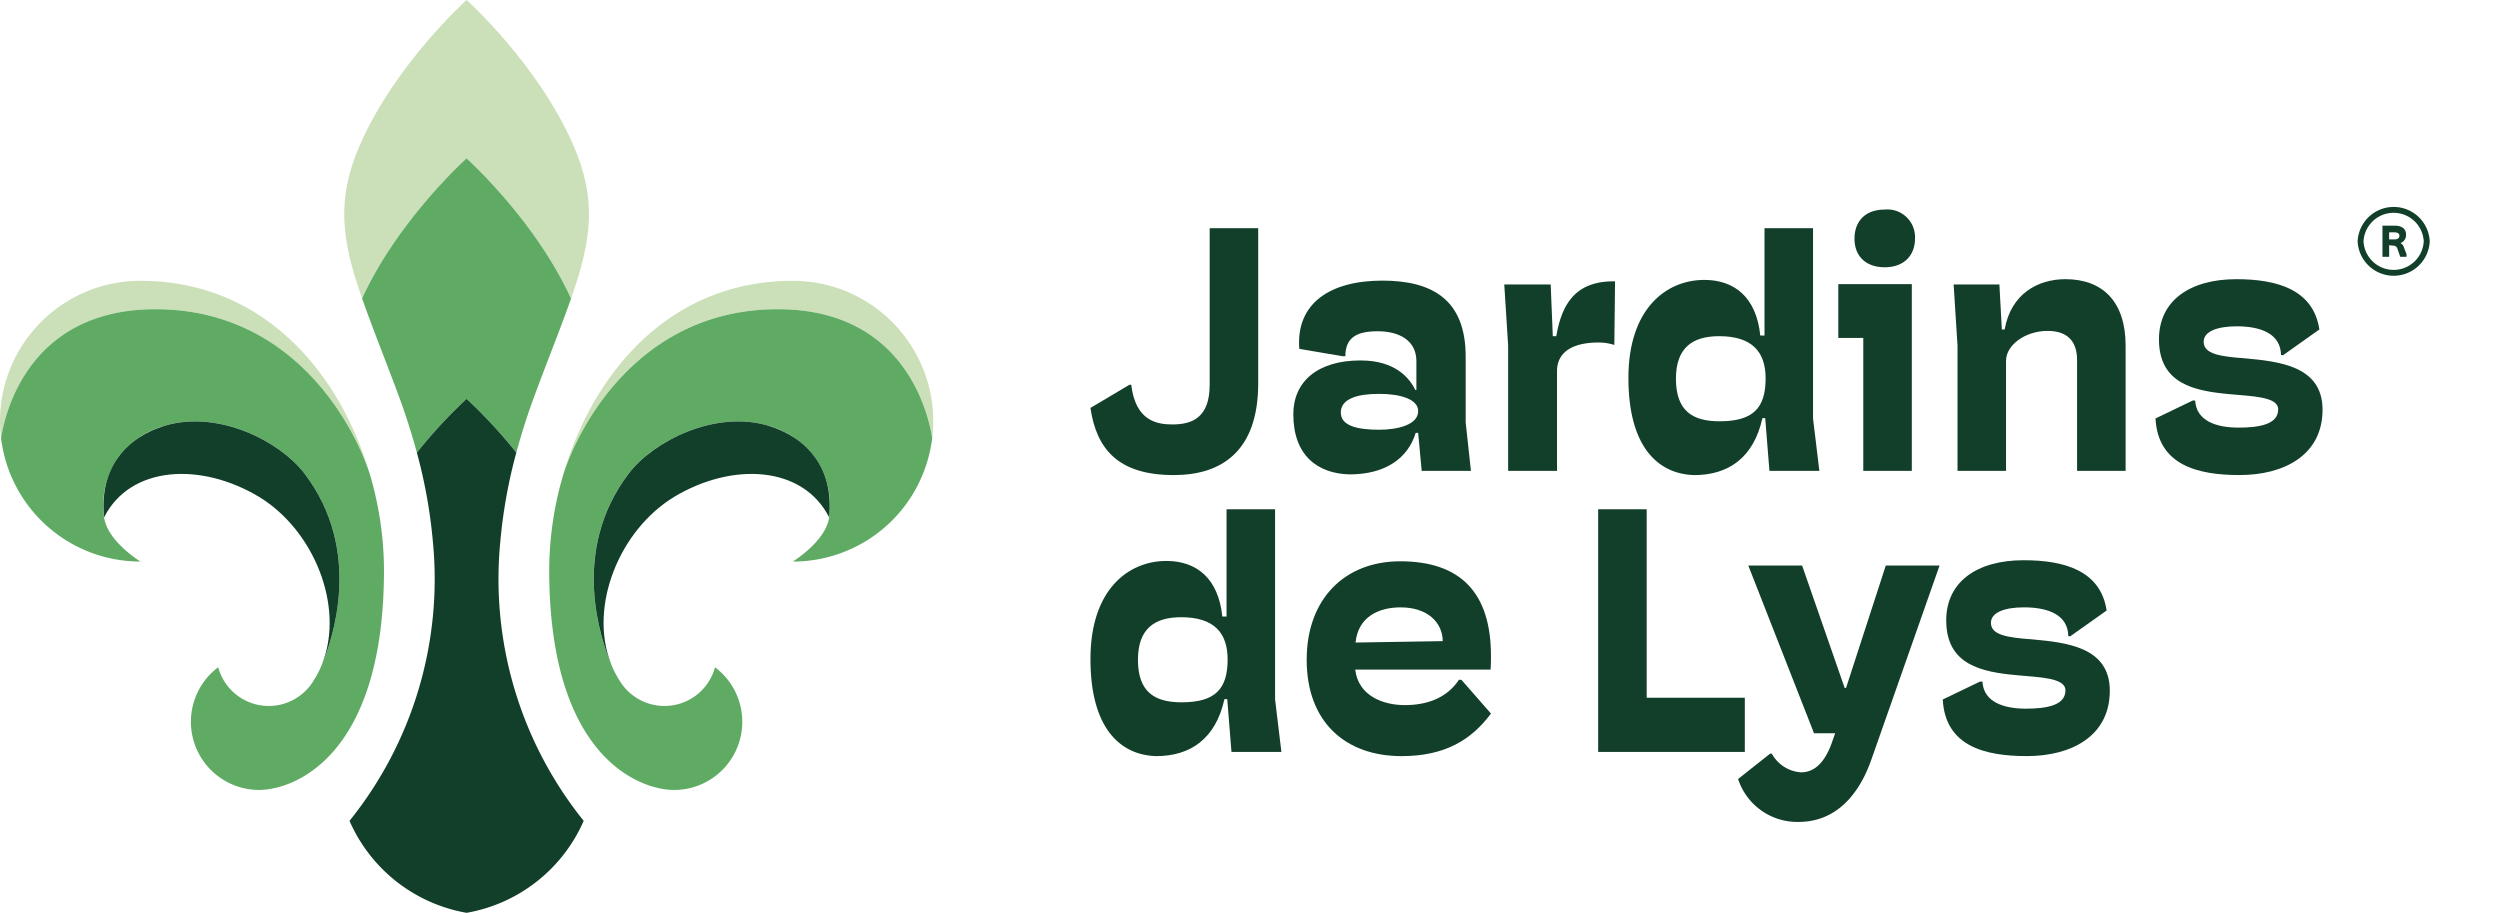 <svg xmlns="http://www.w3.org/2000/svg" xmlns:xlink="http://www.w3.org/1999/xlink" width="346.249" height="126.425" viewBox="0 0 346.249 126.425">
  <defs>
    <clipPath id="clip-path">
      <rect id="Rectangle_103" data-name="Rectangle 103" width="129.251" height="126.425" fill="none"/>
    </clipPath>
    <clipPath id="clip-path-3">
      <rect id="Rectangle_102" data-name="Rectangle 102" width="195.223" height="88.996" fill="#123f2a"/>
    </clipPath>
  </defs>
  <g id="Group_57" data-name="Group 57" transform="translate(-793.875 -40.788)">
    <g id="Group_6" data-name="Group 6" transform="translate(793.875 40.788)">
      <g id="Group_24" data-name="Group 24" transform="translate(0 0)">
        <g id="Group_23" data-name="Group 23" clip-path="url(#clip-path)">
          <path id="Path_83" data-name="Path 83" d="M129.507,58.466a19.77,19.77,0,0,1-.14,2.322c-.668-4.067-4.276-18.27-22.217-17.821-18.34.458-26.583,15.9-28.835,22.735C82.431,51.778,93,39.02,110.061,39.02a19.446,19.446,0,0,1,19.446,19.446" transform="translate(-0.256 -0.128)" fill="#cbdfb9"/>
          <path id="Path_84" data-name="Path 84" d="M129.361,60.8c-.04.369-.1.738-.169,1.1a19.42,19.42,0,0,1-19.137,16.017s4.565-2.8,5.033-6.12a11.621,11.621,0,0,0-2.2-8.632,12.137,12.137,0,0,0-6.269-4.077C99.579,57,91.5,60.881,87.827,65.107c-.159.189-.309.379-.458.568-8.293,10.814-3.788,23.3-2.522,26.343h.01a12.647,12.647,0,0,0,1.216,2.4A7.252,7.252,0,0,0,99.28,92.557a9.441,9.441,0,0,1-5.671,16.994c-4.645,0-17.293-4.4-17.293-30.48a47.024,47.024,0,0,1,1.954-13.217.324.324,0,0,1,.04-.14c2.253-6.838,10.5-22.277,28.835-22.735,17.941-.449,21.549,13.755,22.217,17.821" transform="translate(-0.25 -0.141)" fill="#5fab64"/>
          <path id="Path_85" data-name="Path 85" d="M0,58.466a19.77,19.77,0,0,0,.14,2.322c.668-4.067,4.276-18.27,22.217-17.821,18.34.458,26.583,15.9,28.835,22.735C47.075,51.778,36.51,39.02,19.446,39.02A19.446,19.446,0,0,0,0,58.466" transform="translate(0 -0.128)" fill="#cbdfb9"/>
          <path id="Path_86" data-name="Path 86" d="M.14,60.8c.04.369.1.738.169,1.1A19.42,19.42,0,0,0,19.447,77.915s-4.565-2.8-5.033-6.12a11.621,11.621,0,0,1,2.2-8.632,12.137,12.137,0,0,1,6.269-4.077c7.037-2.083,15.12,1.794,18.788,6.02.159.189.309.379.458.568,8.293,10.814,3.788,23.3,2.522,26.343h-.01a12.647,12.647,0,0,1-1.216,2.4,7.252,7.252,0,0,1-13.207-1.864,9.441,9.441,0,0,0,5.671,16.994c4.645,0,17.293-4.4,17.293-30.48a47.025,47.025,0,0,0-1.954-13.217.324.324,0,0,0-.04-.14C48.94,58.878,40.7,43.438,22.357,42.98,4.416,42.531.808,56.735.14,60.8" transform="translate(0 -0.141)" fill="#5fab64"/>
          <path id="Path_87" data-name="Path 87" d="M79.244,41.354C74.25,30.43,64.781,21.938,64.781,21.938S55.312,30.42,50.309,41.344c-2.841-8.123-3.638-13.7-.249-21.39C54.993,8.771,64.781,0,64.781,0s9.788,8.771,14.712,19.954c3.4,7.695,2.6,13.276-.249,21.4" transform="translate(-0.157)" fill="#cbdfb9"/>
          <path id="Path_88" data-name="Path 88" d="M79.252,41.426v.01c-.06.169-.12.349-.189.528-1.256,3.548-2.891,7.6-4.715,12.5-.987,2.631-1.894,5.412-2.671,8.293a68.594,68.594,0,0,0-6.887-7.446A68.594,68.594,0,0,0,57.9,62.756c-.777-2.881-1.684-5.661-2.671-8.293-1.834-4.9-3.459-8.951-4.715-12.5-.08-.189-.14-.369-.2-.548,5-10.924,14.472-19.406,14.472-19.406S74.258,30.5,79.252,41.426" transform="translate(-0.165 -0.072)" fill="#5fab64"/>
          <path id="Path_89" data-name="Path 89" d="M81,113.868a21.783,21.783,0,0,1-16.217,12.738,21.783,21.783,0,0,1-16.217-12.738,53.421,53.421,0,0,0,11.562-38.5,70.858,70.858,0,0,0-2.233-12.5,68.593,68.593,0,0,1,6.887-7.446,68.594,68.594,0,0,1,6.887,7.446,70.858,70.858,0,0,0-2.233,12.5A53.421,53.421,0,0,0,81,113.868" transform="translate(-0.159 -0.181)" fill="#123f2a"/>
        </g>
      </g>
      <g id="Group_26" data-name="Group 26" transform="translate(0 0)">
        <g id="Group_25" data-name="Group 25" clip-path="url(#clip-path)">
          <path id="Path_91" data-name="Path 91" d="M115.108,71.846c-3.658-7.206-13.456-7.665-21.479-2.831-7.635,4.655-11.821,15.2-8.751,23.054h-.01C83.6,89.03,79.1,76.541,87.389,65.726c3.4-4.435,11.891-8.761,19.247-6.588,5.342,1.585,9.17,5.861,8.472,12.708" transform="translate(-0.27 -0.192)" fill="#123f2a"/>
          <path id="Path_92" data-name="Path 92" d="M14.46,71.846c3.658-7.206,13.456-7.665,21.479-2.831,7.635,4.655,11.821,15.2,8.751,23.054h.01c1.266-3.04,5.771-15.529-2.522-26.343-3.4-4.435-11.891-8.761-19.247-6.588C17.589,60.723,13.762,65,14.46,71.846" transform="translate(-0.047 -0.192)" fill="#123f2a"/>
        </g>
      </g>
    </g>
    <g id="Group_27" data-name="Group 27" transform="translate(944.902 69.433)">
      <g id="Group_22" data-name="Group 22" transform="translate(0 0)" clip-path="url(#clip-path-3)">
        <path id="Path_70" data-name="Path 70" d="M0,26.811,5.405,23.6h.244c.586,4.968,3.507,5.5,5.7,5.5,2.777,0,5.163-.973,5.163-5.5V1.922h6.722V23.4c0,9.5-5.162,12.713-11.689,12.713C3.8,36.115.828,32.462,0,26.811" transform="translate(0 1.041)" fill="#123f2a"/>
        <path id="Path_71" data-name="Path 71" d="M18.229,25.138c0-4.481,3.312-7.452,9.3-7.452,4.774,0,6.771,2.388,7.6,4.092h.146V17.785c0-2.875-2.386-4.14-5.358-4.14-2.777,0-4.481.778-4.481,3.457h-.39L19.057,16.08c-.487-6.284,4.237-9.45,11.5-9.45C37.469,6.63,42.1,9.26,42.1,17.151v9.108l.729,6.722H36.007L35.52,27.72h-.341c-1.071,3.507-4.188,5.748-9.157,5.748-4.384-.1-7.793-2.58-7.793-8.329M35.52,24.7c0-1.657-2.483-2.386-5.407-2.386-3.019,0-5.308.681-5.308,2.58,0,1.851,2.289,2.388,5.308,2.388,2.582,0,5.407-.683,5.407-2.582" transform="translate(9.868 3.59)" fill="#123f2a"/>
        <path id="Path_72" data-name="Path 72" d="M37.721,32.946V15.607l-.536-8.476h6.429l.293,7.161h.487c.875-5.31,3.362-7.6,7.989-7.6h.145l-.1,8.816a7.074,7.074,0,0,0-2.192-.341c-3.117,0-5.746,1.022-5.746,3.994V32.946Z" transform="translate(20.129 3.624)" fill="#123f2a"/>
        <path id="Path_73" data-name="Path 73" d="M48.339,22.67c0-9.644,5.261-13.588,10.521-13.588,4.189,0,7.209,2.435,7.744,7.7h.584V1.921h6.723V28.273l.875,7.257H67.871l-.584-7.306H66.9c-1.218,5.5-4.726,7.89-9.45,7.89-5.017-.146-9.108-3.895-9.108-13.443m19,.049c0-3.7-1.9-5.845-6.429-5.845-3.653,0-5.991,1.558-5.991,5.894,0,4.53,2.386,5.892,6.039,5.892,4.627,0,6.381-1.8,6.381-5.942" transform="translate(26.167 1.041)" fill="#123f2a"/>
        <path id="Path_74" data-name="Path 74" d="M70.658,36.436V18.025H67.2V10.572H77.38V36.436ZM69.441,4.29C69.441,1.9,70.9.247,73.63.247A3.826,3.826,0,0,1,77.819,4.29c0,2.289-1.51,3.946-4.189,3.946-2.728,0-4.189-1.657-4.189-3.946" transform="translate(36.378 0.134)" fill="#123f2a"/>
        <path id="Path_75" data-name="Path 75" d="M78.1,33.049V15.709l-.536-8.476H83.9l.341,6.235h.39C85.5,8.5,89.253,6.5,93.053,6.5c5.065,0,8.329,3.021,8.329,9.206v17.34H94.66V17.707c0-2.485-1.218-4.043-4.091-4.043-3.069,0-5.749,1.948-5.749,4.14V33.049Z" transform="translate(41.988 3.521)" fill="#123f2a"/>
        <path id="Path_76" data-name="Path 76" d="M95.7,25.792l5.163-2.485h.339c.146,2.875,3.021,3.752,5.993,3.752,2.873,0,5.5-.439,5.5-2.534,0-1.752-3.554-1.8-6.672-2.095-4.918-.438-9.84-1.412-9.84-7.6,0-5.358,4.288-8.329,10.717-8.329,5.6,0,10.666,1.412,11.5,6.965l-5.017,3.556h-.293c-.048-3.019-2.873-3.994-6.136-3.994-2.631,0-4.579.681-4.579,2.142,0,1.7,2.289,2.045,5.7,2.289,4.678.438,10.765,1.023,10.765,7.112,0,6.284-5.31,9.058-11.494,9.058-5.8,0-11.3-1.363-11.642-7.841" transform="translate(51.805 3.521)" fill="#123f2a"/>
        <path id="Path_77" data-name="Path 77" d="M119.3,22.67c0-9.644,5.261-13.588,10.521-13.588,4.189,0,7.209,2.435,7.744,7.7h.584V1.921h6.723V28.273l.875,7.257h-6.916l-.584-7.306h-.39c-1.218,5.5-4.726,7.89-9.45,7.89-5.017-.146-9.108-3.895-9.108-13.443m19,.049c0-3.7-1.9-5.845-6.429-5.845-3.653,0-5.991,1.558-5.991,5.894,0,4.53,2.386,5.892,6.039,5.892,4.627,0,6.381-1.8,6.381-5.942" transform="translate(-119.3 39.964)" fill="#123f2a"/>
        <path id="Path_78" data-name="Path 78" d="M160.162,23.013l4.091,4.676c-2.679,3.6-6.332,5.893-12.371,5.893-7.795,0-13.152-4.724-13.152-13.345,0-8.476,5.31-13.639,12.956-13.639,8.425,0,12.566,4.433,12.566,13.1,0,.584,0,1.265-.048,1.9H145.452c.438,3.7,3.944,4.918,6.868,4.918s5.746-.877,7.5-3.507ZM145.5,17.85l12.079-.194c-.049-2.631-2.144-4.676-5.845-4.676-3.167,0-5.894,1.412-6.235,4.871" transform="translate(-108.782 42.496)" fill="#123f2a"/>
        <path id="Path_79" data-name="Path 79" d="M164.921,35.53V1.921h6.722V28.029h13.59v7.5Z" transform="translate(-94.604 39.964)" fill="#123f2a"/>
        <path id="Path_80" data-name="Path 80" d="M197.952,6.978H205.4L196,33.719c-1.606,4.675-4.723,8.769-10.13,8.769a8.621,8.621,0,0,1-8.377-5.943l4.433-3.507h.242a4.983,4.983,0,0,0,4.043,2.582c2.241,0,3.554-1.95,4.385-4.433l.339-.974h-2.921L178.908,6.978h7.452l5.894,16.95h.194Z" transform="translate(-87.797 42.702)" fill="#123f2a"/>
        <path id="Path_81" data-name="Path 81" d="M195.884,25.792l5.163-2.485h.339c.146,2.875,3.021,3.752,5.993,3.752,2.873,0,5.5-.439,5.5-2.534,0-1.752-3.554-1.8-6.672-2.095-4.918-.438-9.84-1.412-9.84-7.6,0-5.358,4.288-8.329,10.717-8.329,5.6,0,10.666,1.412,11.5,6.965l-5.017,3.556h-.293c-.048-3.019-2.873-3.994-6.136-3.994-2.631,0-4.579.681-4.579,2.142,0,1.7,2.289,2.045,5.7,2.289,4.678.438,10.765,1.023,10.765,7.112,0,6.284-5.31,9.058-11.494,9.058-5.8,0-11.3-1.363-11.642-7.841" transform="translate(-77.843 42.445)" fill="#123f2a"/>
        <path id="Path_82" data-name="Path 82" d="M214.328,4.781a5,5,0,0,1,9.989,0,5,5,0,0,1-9.989,0m9.159,0a4.177,4.177,0,0,0-8.342,0,4.177,4.177,0,0,0,8.342,0m-5.718,2.142V2.611h1.716c.99,0,1.552.456,1.552,1.245a1.177,1.177,0,0,1-.777,1.165.93.93,0,0,1,.482.6l.362.937v.362h-.871l-.4-1.139a.55.55,0,0,0-.549-.4l-.589-.068V6.924Zm.925-2.411h.723c.442,0,.7-.174.7-.523,0-.321-.294-.455-.7-.455h-.723Z" transform="translate(-38.826 0.001)" fill="#123f2a"/>
      </g>
    </g>
  </g>
</svg>
